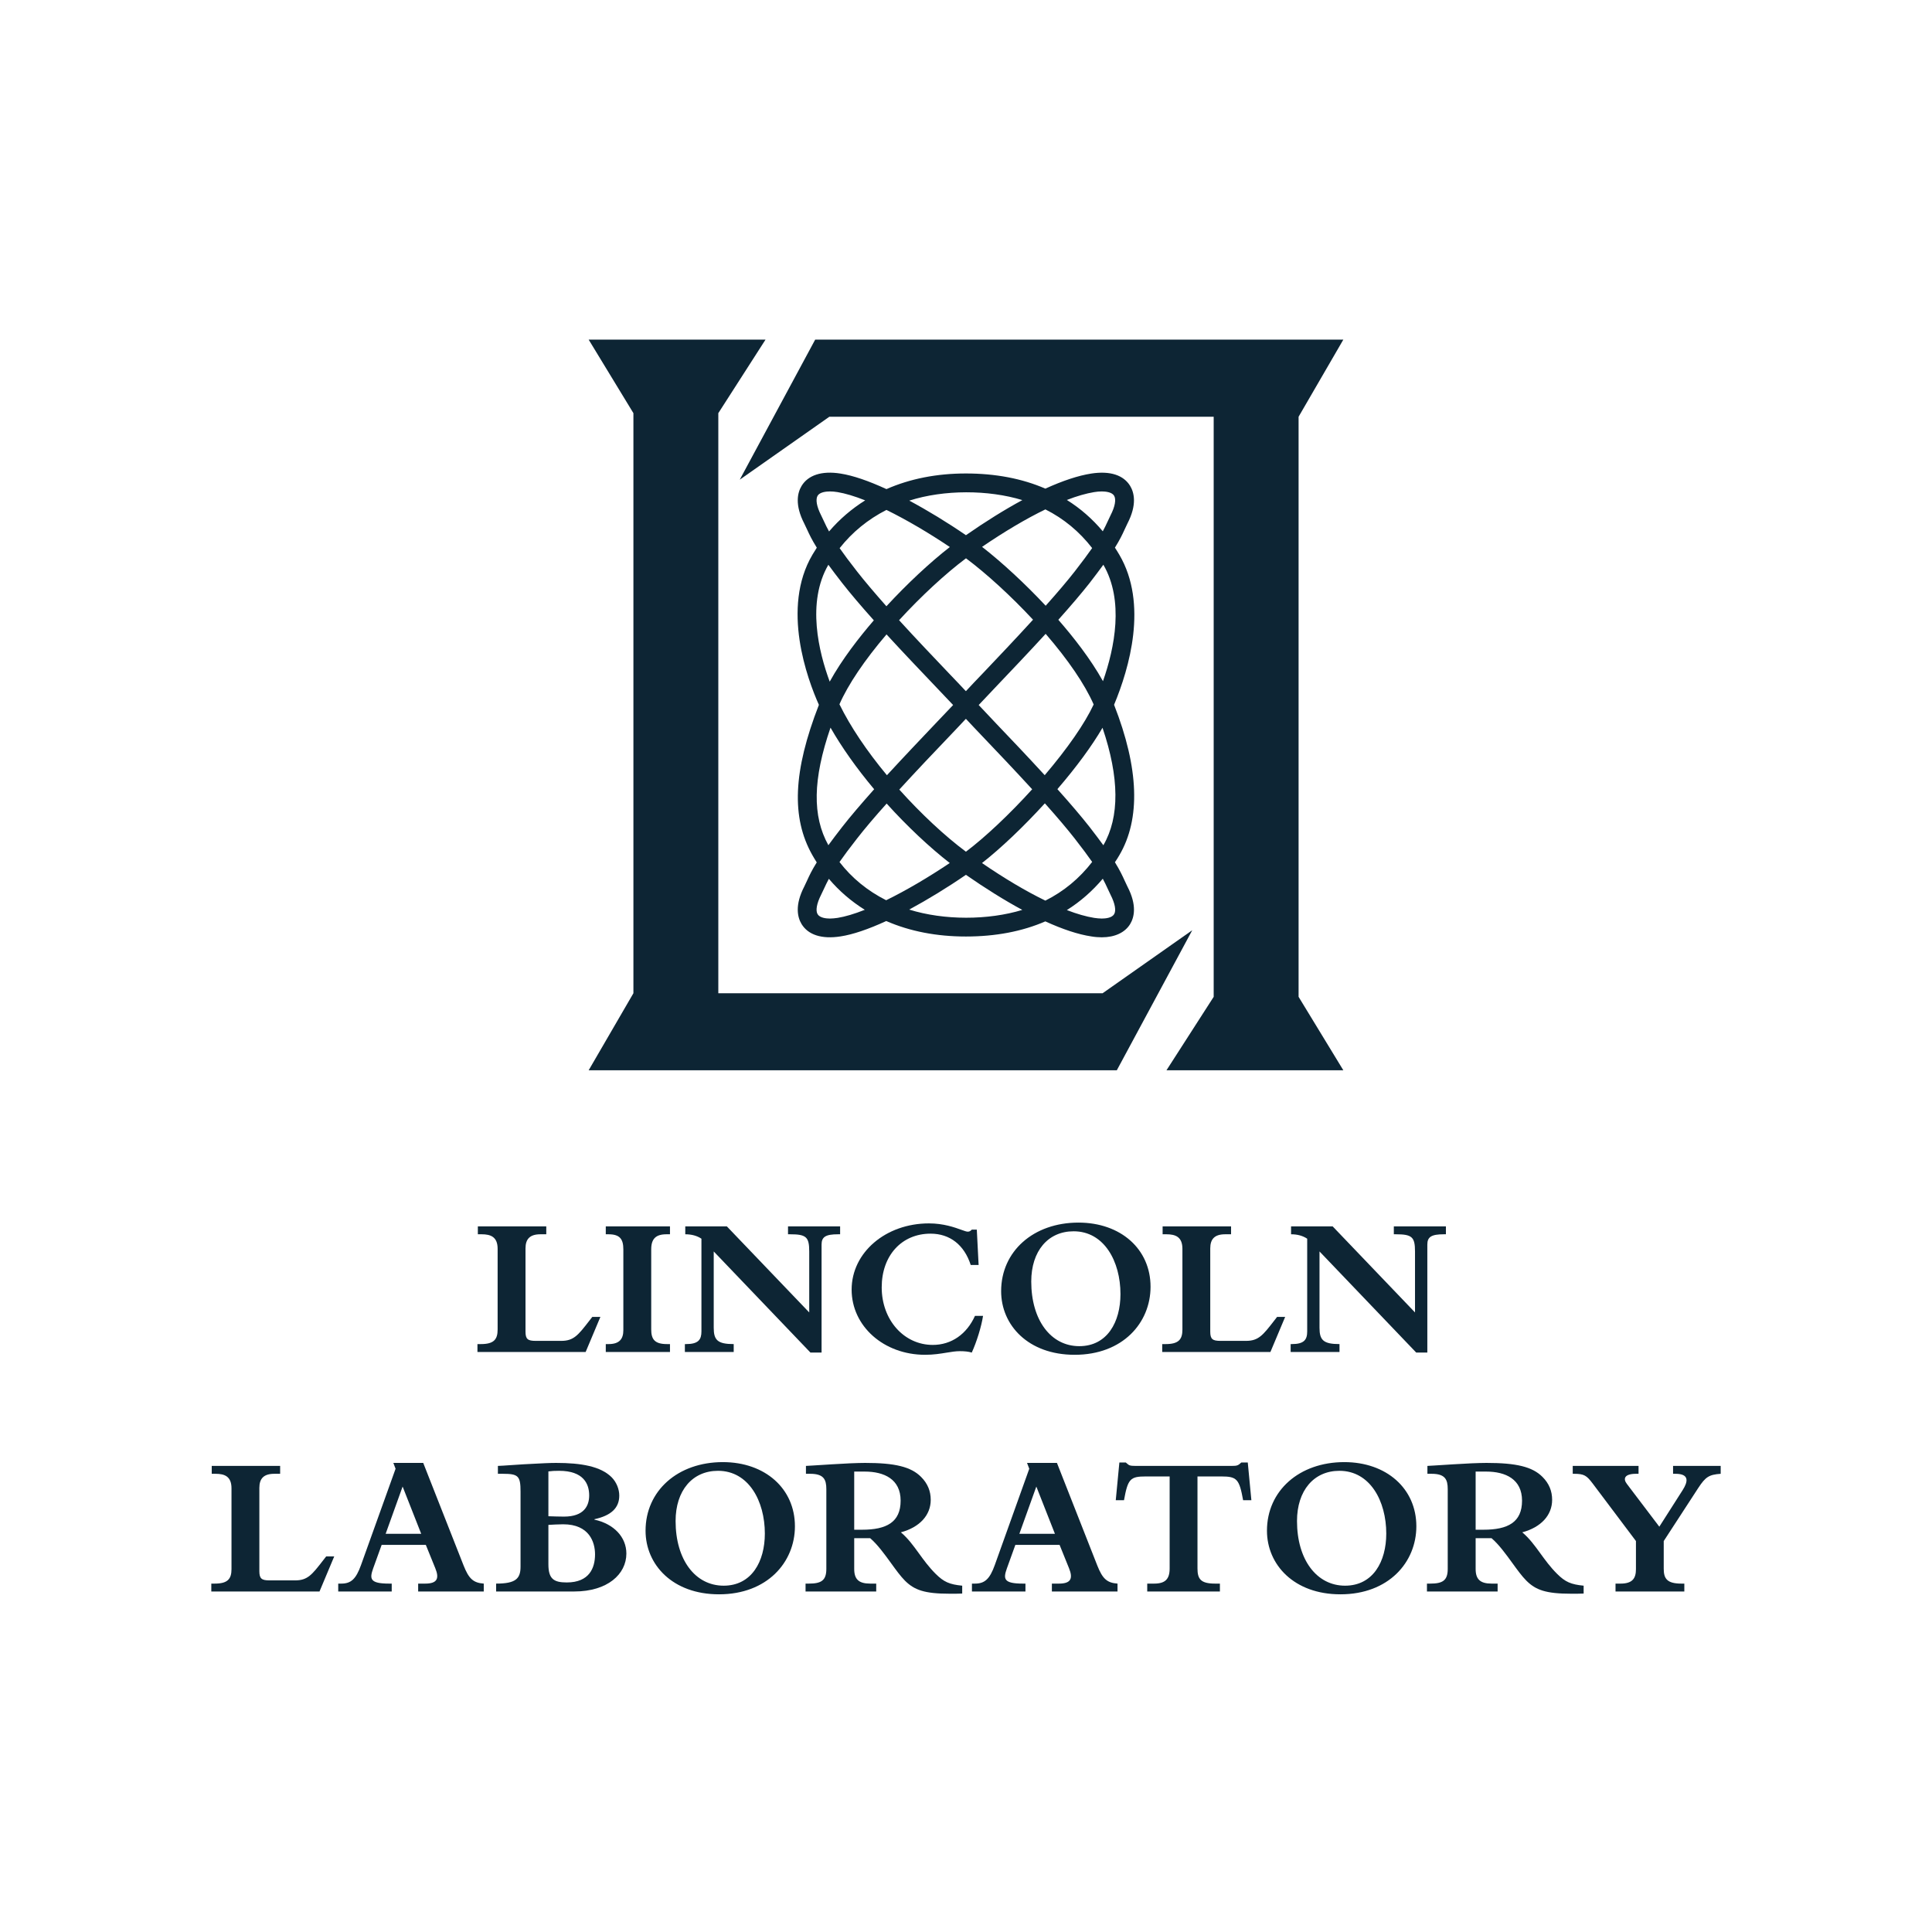 <svg width="512" height="512" viewBox="0 0 512 512" fill="none" xmlns="http://www.w3.org/2000/svg">
<path fill-rule="evenodd" clip-rule="evenodd" d="M304.907 341.005C304.907 331.007 296.99 324 285.806 324C273.874 324 265.311 331.594 265.311 342.182C265.311 351.176 272.483 359.035 284.791 359.035C297.576 359.035 304.907 350.531 304.907 341.005ZM296.934 342.942C296.934 350.313 293.456 356.747 286.024 356.747C278.479 356.747 273.292 349.845 273.292 339.617C273.292 331.549 277.721 326.305 284.522 326.305C292.648 326.305 296.934 334.329 296.934 342.942Z" fill="#0D2534"/>
<path d="M260.516 348.721C260.088 351.56 258.805 355.669 257.53 358.444C256.668 358.178 255.599 358.074 254.366 358.074C253.254 358.074 252.111 358.262 250.836 358.471C249.225 358.736 247.404 359.035 245.165 359.035C234.195 359.035 225.691 351.437 225.691 341.764C225.691 331.918 234.73 324.212 246.18 324.212C250.047 324.212 252.979 325.269 254.773 325.915C255.561 326.2 256.131 326.405 256.461 326.405C256.884 326.405 257.205 326.242 257.53 325.862H258.865L259.343 335.235H257.251C255.544 329.929 251.749 326.933 246.613 326.933C238.959 326.933 233.661 332.716 233.661 341.173C233.661 349.791 239.55 356.417 247.198 356.417C252.119 356.417 256.186 353.584 258.377 348.721H260.516Z" fill="#0D2534"/>
<path d="M126.528 358.286H155.204L159.112 348.988H156.968C156.8 349.204 156.637 349.413 156.479 349.617L156.194 349.985C153.207 353.841 152.042 355.345 148.731 355.345H141.938C139.852 355.345 139.264 354.866 139.264 352.894V330.841C139.264 328.332 140.444 327.096 143.223 327.096H144.768V325.005H126.635V327.096H127.65C130.063 327.096 131.876 327.799 131.876 330.948V352.354C131.876 354.978 130.863 356.197 127.438 356.197H126.528V358.286Z" fill="#0D2534"/>
<path d="M160.538 325.005H177.551V327.096H176.637C173.751 327.096 172.579 328.332 172.579 331.107V352.303C172.579 354.915 173.482 356.197 176.751 356.197H177.551V358.286H160.538V356.197H161.289C164.125 356.197 165.194 354.866 165.194 352.512V331.107C165.194 328.332 164.235 327.096 161.239 327.096H160.538V325.005Z" fill="#0D2534"/>
<path d="M189.145 351.865C189.145 355.138 190.166 356.197 194.44 356.197V358.286H181.499V356.197H181.815C185.08 356.197 185.888 355.024 185.888 352.831V328.269C184.709 327.48 183.264 327.096 181.605 327.096V325.005H192.623L214.454 347.81V331.647C214.454 327.799 213.65 327.096 209.369 327.096H208.833V325.005H222.64V327.096H222.104C218.781 327.096 217.725 327.799 217.725 329.824V358.444H214.776L189.145 331.647V351.865Z" fill="#0D2534"/>
<path d="M336.675 358.286H307.998V356.197H308.912C312.333 356.197 313.353 354.978 313.353 352.354V330.948C313.353 327.799 311.532 327.096 309.121 327.096H308.106V325.005H326.245V327.096H324.694C321.908 327.096 320.73 328.332 320.73 330.841V352.894C320.73 354.866 321.321 355.345 323.41 355.345H330.205C333.518 355.345 334.685 353.839 337.678 349.978C337.921 349.663 338.177 349.334 338.447 348.988H340.583L336.675 358.286Z" fill="#0D2534"/>
<path d="M349.683 351.865C349.683 355.138 350.704 356.197 354.981 356.197V358.286H342.034V356.197H342.347C345.623 356.197 346.421 355.024 346.421 352.831V328.269C345.247 327.48 343.8 327.096 342.145 327.096V325.005H353.168L374.992 347.81V331.647C374.992 327.799 374.182 327.096 369.901 327.096H369.379V325.005H383.181V327.096H382.645C379.322 327.096 378.258 327.799 378.258 329.824V358.444H375.314L349.683 331.647V351.865Z" fill="#0D2534"/>
<path fill-rule="evenodd" clip-rule="evenodd" d="M191.566 387.475C202.744 387.475 210.663 394.482 210.663 404.48C210.663 414.006 203.324 422.51 190.545 422.51C178.238 422.51 171.08 414.651 171.08 405.656C171.08 395.068 179.627 387.475 191.566 387.475ZM191.777 420.222C199.209 420.222 202.692 413.788 202.692 406.417C202.692 397.804 198.409 389.78 190.284 389.78C183.478 389.78 179.04 395.024 179.04 403.092C179.04 413.32 184.227 420.222 191.777 420.222Z" fill="#0D2534"/>
<path fill-rule="evenodd" clip-rule="evenodd" d="M101.142 409.411L98.885 415.661C97.924 418.39 97.979 419.672 103.115 419.672H103.81V421.761H89.634V419.672H90.43C93.003 419.672 94.335 418.499 95.675 414.749L104.831 389.235L104.24 387.687H112.159L122.857 414.872C124.25 418.39 125.427 419.465 128.201 419.672V421.761H110.817V419.672H112.69C115.952 419.672 116.431 418.233 115.365 415.615L112.848 409.411H101.142ZM106.698 393.954L102.202 406.471H111.623L106.698 393.954Z" fill="#0D2534"/>
<path d="M56 421.761H84.673L88.575 412.463H86.441C86.164 412.818 85.902 413.157 85.652 413.479C82.679 417.32 81.518 418.82 78.207 418.82H71.41C69.322 418.82 68.732 418.341 68.732 416.369V394.316C68.732 391.807 69.91 390.571 72.698 390.571H74.24V388.48H56.112V390.571H57.127C59.538 390.571 61.349 391.274 61.349 394.423V415.829C61.349 418.453 60.327 419.672 56.906 419.672H56V421.761Z" fill="#0D2534"/>
<path fill-rule="evenodd" clip-rule="evenodd" d="M137.948 395.285C137.948 391.162 137.362 390.571 133.292 390.571H131.948V388.48C132.703 388.461 133.842 388.381 135.198 388.286C136.259 388.212 137.451 388.128 138.698 388.057C139.512 388.017 140.323 387.973 141.117 387.931L141.147 387.929L141.149 387.929C143.477 387.804 145.657 387.687 147.365 387.687C154.047 387.687 159.19 388.599 162.081 391.481C163.413 392.822 164.114 394.694 164.114 396.34C164.114 399.611 161.971 401.642 157.527 402.608V402.721C162.713 403.845 165.995 407.373 165.995 411.709C165.995 417.165 161.013 421.761 152.176 421.761H131.48V419.672C136.712 419.672 137.948 418.341 137.948 415.184V395.285ZM145.33 414.548C145.33 418.453 146.773 419.365 150.201 419.365C156.191 419.365 157.692 415.508 157.692 411.917C157.692 408.713 156.191 403.952 149.248 403.952C148.22 403.952 146.133 404.057 145.33 404.11V414.548ZM145.33 401.819C146.509 401.864 148.436 401.917 149.456 401.917C154.805 401.917 156.141 399.024 156.141 396.295C156.141 393.246 154.639 389.78 148.163 389.78C147.045 389.78 146.24 389.816 145.33 389.938V401.819Z" fill="#0D2534"/>
<path fill-rule="evenodd" clip-rule="evenodd" d="M226.375 415.778C226.375 418.499 227.55 419.672 230.608 419.672H232.206V421.761H213.481V419.672H214.328C217.605 419.672 218.989 418.878 218.989 415.778V394.645C218.989 392.074 218.303 390.571 214.714 390.571H213.583V388.48L215.451 388.373C217.27 388.269 218.839 388.18 220.486 388.057C223.488 387.854 227.335 387.687 229.254 387.687C237.137 387.687 241.409 388.697 244.081 391.383C245.848 393.141 246.653 395.173 246.653 397.473C246.653 401.543 243.712 404.751 238.737 406.082C240.62 407.661 242.03 409.604 243.515 411.649C244.809 413.431 246.161 415.292 247.931 417.059C250.131 419.248 251.624 419.892 254.993 420.222V422.308C253.82 422.352 253.287 422.352 251.678 422.352C245.048 422.352 242.318 421.392 239.807 418.878C238.66 417.73 237.432 416.037 236.133 414.245L236.133 414.244C234.409 411.867 232.56 409.316 230.608 407.637H226.375V415.778ZM226.375 405.392H228.465C234.928 405.392 238.675 403.411 238.675 397.695C238.675 392.019 234.345 389.982 229.156 389.982H226.375V405.392Z" fill="#0D2534"/>
<path fill-rule="evenodd" clip-rule="evenodd" d="M269.08 409.411L266.827 415.661C265.862 418.39 265.919 419.672 271.059 419.672H271.755V421.761H257.573V419.672H258.376C260.937 419.672 262.289 418.499 263.63 414.749L272.765 389.235L272.174 387.687H280.101L290.792 414.872C292.184 418.39 293.359 419.465 296.153 419.672V421.761H278.759V419.672H280.634C283.895 419.672 284.365 418.233 283.309 415.615L280.801 409.411H269.08ZM274.638 393.954L270.142 406.471H279.566L274.638 393.954Z" fill="#0D2534"/>
<path d="M317.346 415.661C317.346 418.453 318.203 419.672 322.004 419.672H323.289V421.761H304.029V419.672H305.852C308.785 419.672 309.968 418.499 309.968 415.661V391.274H303.655C299.525 391.274 298.894 391.905 297.871 397.576H295.689L296.644 387.579H298.35L298.408 387.629L298.527 387.732C298.865 388.025 299.105 388.234 299.368 388.324C299.753 388.446 300.175 388.48 300.929 388.48H326.402C327.841 388.48 328.103 388.378 328.962 387.579H330.674L331.627 397.576H329.438C328.427 391.963 327.787 391.274 323.667 391.274H317.346V415.661Z" fill="#0D2534"/>
<path fill-rule="evenodd" clip-rule="evenodd" d="M356.253 387.475C367.426 387.475 375.348 394.482 375.348 404.48C375.348 414.006 368.02 422.51 355.224 422.51C342.925 422.51 335.758 414.651 335.758 405.656C335.758 395.068 344.307 387.475 356.253 387.475ZM356.455 420.222C363.895 420.222 367.374 413.788 367.374 406.417C367.374 397.804 363.097 389.78 354.955 389.78C348.166 389.78 343.719 395.024 343.719 403.092C343.719 413.32 348.92 420.222 356.455 420.222Z" fill="#0D2534"/>
<path fill-rule="evenodd" clip-rule="evenodd" d="M391.06 415.778C391.06 418.499 392.237 419.672 395.278 419.672H396.885V421.761H378.156V419.672H379.016C382.287 419.672 383.664 418.878 383.664 415.778V394.645C383.664 392.074 382.975 390.571 379.396 390.571H378.279V388.48C378.643 388.459 378.994 388.439 379.336 388.419L380.132 388.373L380.145 388.373C381.954 388.269 383.516 388.179 385.169 388.057C388.159 387.854 392.023 387.687 393.949 387.687C401.805 387.687 406.088 388.697 408.764 391.383C410.537 393.141 411.332 395.173 411.332 397.473C411.332 401.543 408.388 404.751 403.416 406.082C405.302 407.662 406.715 409.606 408.203 411.653C409.498 413.434 410.849 415.294 412.619 417.059C414.81 419.248 416.315 419.892 419.68 420.222V422.308C418.497 422.352 417.966 422.352 416.366 422.352C409.735 422.352 406.994 421.392 404.491 418.878C403.331 417.725 402.095 416.021 400.789 414.219C399.069 411.849 397.228 409.31 395.278 407.637H391.06V415.778ZM391.06 405.392H393.142C399.617 405.392 403.357 403.411 403.357 397.695C403.357 392.019 399.025 389.982 393.835 389.982H391.06V405.392Z" fill="#0D2534"/>
<path d="M440.906 415.724C440.906 418.287 441.717 419.672 445.565 419.672H446.365V421.761H428.13V419.672H429.463C432.674 419.672 433.543 418.233 433.543 415.829V408.393L422.032 393.087C420.478 391.053 419.833 390.571 417.163 390.571H416.791V388.48H434.23V390.571H433.585C430.49 390.571 430.049 391.861 431.175 393.299L439.736 404.589L445.942 394.857C447.331 392.665 447.761 390.571 444.014 390.571H443.38V388.48H456V390.571C452.9 390.797 451.994 391.383 450.065 394.316L440.906 408.393V415.724Z" fill="#0D2534"/>
<path fill-rule="evenodd" clip-rule="evenodd" d="M282.729 132.498C286.305 134.726 289.486 137.505 292.249 140.799C292.784 139.822 293.142 139.046 293.52 138.229C293.778 137.662 294.035 137.127 294.329 136.52C295.495 134.247 295.837 132.333 295.242 131.355C294.646 130.394 292.941 130.237 291.984 130.237C291.356 130.237 290.685 130.29 289.957 130.414C287.849 130.764 285.424 131.448 282.729 132.498ZM219.952 130.237C218.99 130.237 217.285 130.394 216.682 131.359C216.094 132.341 216.428 134.247 217.579 136.508C217.888 137.119 218.138 137.662 218.395 138.221C218.781 139.054 219.147 139.842 219.706 140.844C222.462 137.622 225.663 134.867 229.279 132.602C226.439 131.476 223.994 130.752 221.967 130.414C221.247 130.29 220.579 130.237 219.952 130.237ZM240.967 132.671C245.858 135.285 251.091 138.475 255.982 141.833C261.162 138.229 266.218 135.076 270.928 132.53C261.931 129.783 250.218 129.718 240.967 132.671ZM260.257 144.922C265.583 149.069 271.688 154.72 277.118 160.528C280.304 156.952 282.838 153.964 284.816 151.438C286.791 148.892 288.283 146.893 289.43 145.244C286.047 140.872 281.892 137.433 277.038 134.995C271.926 137.473 266.194 140.872 260.257 144.922ZM222.51 145.268C223.656 146.917 225.144 148.904 227.123 151.438C229.11 153.984 231.68 157.009 234.91 160.665C240.356 154.752 246.449 149.061 251.718 144.966C246.108 141.202 240.175 137.71 234.914 135.136C230.019 137.63 225.86 141.025 222.51 145.268ZM280.481 164.264C284.434 168.797 289.003 174.601 292.298 180.518C295.415 171.633 297.908 159.14 292.402 149.66C291.405 151.028 290.194 152.636 288.742 154.519C286.626 157.202 283.911 160.399 280.489 164.228L280.493 164.236L280.481 164.264ZM219.525 149.668C213.721 159.663 217.003 172.86 219.883 180.642C223.129 174.75 227.654 168.942 231.576 164.389L231.551 164.377L231.556 164.373C228.084 160.496 225.329 157.234 223.198 154.519C221.734 152.645 220.523 151.036 219.525 149.668ZM238.268 164.361C242.83 169.364 247.56 174.32 251.352 178.306C253.13 180.172 254.703 181.801 255.946 183.148L255.974 183.104L255.994 183.148C257.249 181.797 258.809 180.136 260.599 178.286C264.408 174.279 269.182 169.256 273.764 164.228C267.996 158.018 261.436 152.013 255.998 147.955C250.584 152.005 244.044 158.05 238.268 164.361ZM259.364 186.837C260.603 188.168 262.236 189.869 264.086 191.844C267.783 195.709 272.38 200.544 276.861 205.431C282.922 198.308 287.467 191.764 289.832 186.692C287.467 181.318 283.099 174.911 277.11 167.973C272.613 172.888 267.952 177.779 264.203 181.716C262.297 183.711 260.639 185.477 259.364 186.837ZM222.462 186.643C225.365 192.564 229.677 198.979 235.043 205.443C239.539 200.56 244.157 195.701 247.861 191.804C249.719 189.857 251.336 188.16 252.587 186.837C251.312 185.481 249.647 183.723 247.745 181.736C244.036 177.847 239.423 173.004 234.938 168.122C229.138 174.919 224.762 181.387 222.462 186.643ZM220.096 192.83C215.383 206.549 215.246 216.282 219.529 223.989C220.523 222.625 221.733 221.012 223.194 219.142C225.349 216.383 228.129 213.125 231.652 209.167L231.66 209.155C227.019 203.621 223.097 198.086 220.096 192.83ZM280.227 209.135C283.779 213.105 286.566 216.379 288.738 219.142C290.194 221.021 291.405 222.633 292.402 224.001C296.738 216.528 296.658 206.086 292.177 192.866C289.349 197.712 285.267 203.263 280.227 209.123L280.231 209.135H280.227ZM238.325 209.244C244.016 215.595 250.411 221.568 255.982 225.71C261.07 221.881 267.549 215.776 273.538 209.167C268.977 204.192 264.255 199.217 260.483 195.271C258.753 193.445 257.217 191.848 255.998 190.521L255.974 190.577L255.938 190.521C254.723 191.844 253.203 193.429 251.469 195.255C247.672 199.217 242.918 204.224 238.325 209.244ZM222.474 228.449C225.744 232.681 229.894 236.079 234.842 238.573C240.111 235.995 246.067 232.492 251.698 228.707C246.321 224.536 240.336 218.897 234.97 212.952C231.704 216.596 229.118 219.661 227.123 222.223C225.12 224.781 223.624 226.796 222.474 228.449ZM260.241 228.715C266.202 232.805 271.942 236.208 277.034 238.674C281.892 236.24 286.051 232.805 289.434 228.421C288.283 226.768 286.795 224.769 284.812 222.223C282.793 219.649 280.187 216.564 276.901 212.892C271.218 219.118 265.269 224.777 260.241 228.715ZM240.947 241.047C250.182 243.939 261.914 243.886 270.92 241.135C266.222 238.597 261.166 235.444 255.978 231.836C251.063 235.215 245.838 238.404 240.947 241.047ZM219.658 232.894C219.131 233.871 218.773 234.643 218.395 235.456C218.142 236.019 217.892 236.562 217.587 237.161C216.432 239.426 216.099 241.328 216.678 242.277C217.281 243.267 218.99 243.424 219.952 243.424C220.579 243.424 221.247 243.347 221.979 243.247C223.978 242.925 226.391 242.213 229.178 241.107C225.555 238.843 222.373 236.099 219.658 232.894ZM282.729 241.179C285.424 242.221 287.849 242.905 289.961 243.247C290.685 243.347 291.356 243.424 291.984 243.424C292.945 243.424 294.646 243.267 295.246 242.285C295.837 241.336 295.491 239.434 294.337 237.185C294.035 236.562 293.774 236.019 293.52 235.448C293.142 234.627 292.784 233.851 292.249 232.87C289.486 236.14 286.305 238.939 282.729 241.179ZM291.984 248.395C291.127 248.395 290.19 248.327 289.192 248.158C285.725 247.635 281.643 246.283 277.026 244.176C270.868 246.851 263.789 248.186 255.974 248.186C248.251 248.186 241.156 246.822 234.866 244.083C230.091 246.275 226.013 247.663 222.747 248.158C217.691 248.946 214.148 247.711 212.426 244.888C211.34 243.086 210.576 239.908 213.146 234.925L213.878 233.372C214.462 232.085 215.113 230.682 216.444 228.546C216.038 227.914 215.664 227.275 215.286 226.623C209.651 216.669 210.182 204.361 217.016 186.792C213.967 179.967 206.98 161.127 215.31 146.997C215.68 146.374 216.058 145.759 216.461 145.143C215.133 143.008 214.466 141.6 213.882 140.317L213.138 138.748C210.576 133.761 211.34 130.571 212.434 128.765C214.148 125.954 217.695 124.699 222.743 125.499C226.029 126.014 230.124 127.41 234.922 129.618C241.205 126.859 248.279 125.475 255.974 125.475C263.785 125.475 270.868 126.818 277.03 129.493C281.643 127.398 285.717 126.038 289.18 125.499C294.26 124.715 297.772 125.946 299.497 128.765C300.587 130.571 301.359 133.761 298.769 138.764L298.037 140.317C297.454 141.596 296.802 142.999 295.467 145.131C295.869 145.747 296.263 146.374 296.625 146.997C304.287 160.041 299.264 177.119 295.242 186.776C301.85 203.629 302.309 217.01 296.625 226.664C296.263 227.295 295.869 227.914 295.467 228.506C296.802 230.674 297.458 232.085 298.041 233.372L298.781 234.941C301.359 239.908 300.587 243.094 299.497 244.896C298.118 247.14 295.451 248.395 291.984 248.395Z" fill="#0D2534"/>
<path d="M202.874 90H156L167.861 109.491V263.217L156 283.637H295.966L315.96 246.521L292.205 263.217H190.361V109.491L202.874 90Z" fill="#0D2534"/>
<path d="M309.126 283.637H356L344.139 264.17V110.444L356 90H216.034L196.04 127.12L219.783 110.444H321.639V264.17L309.126 283.637Z" fill="#0D2534"/>
</svg>
